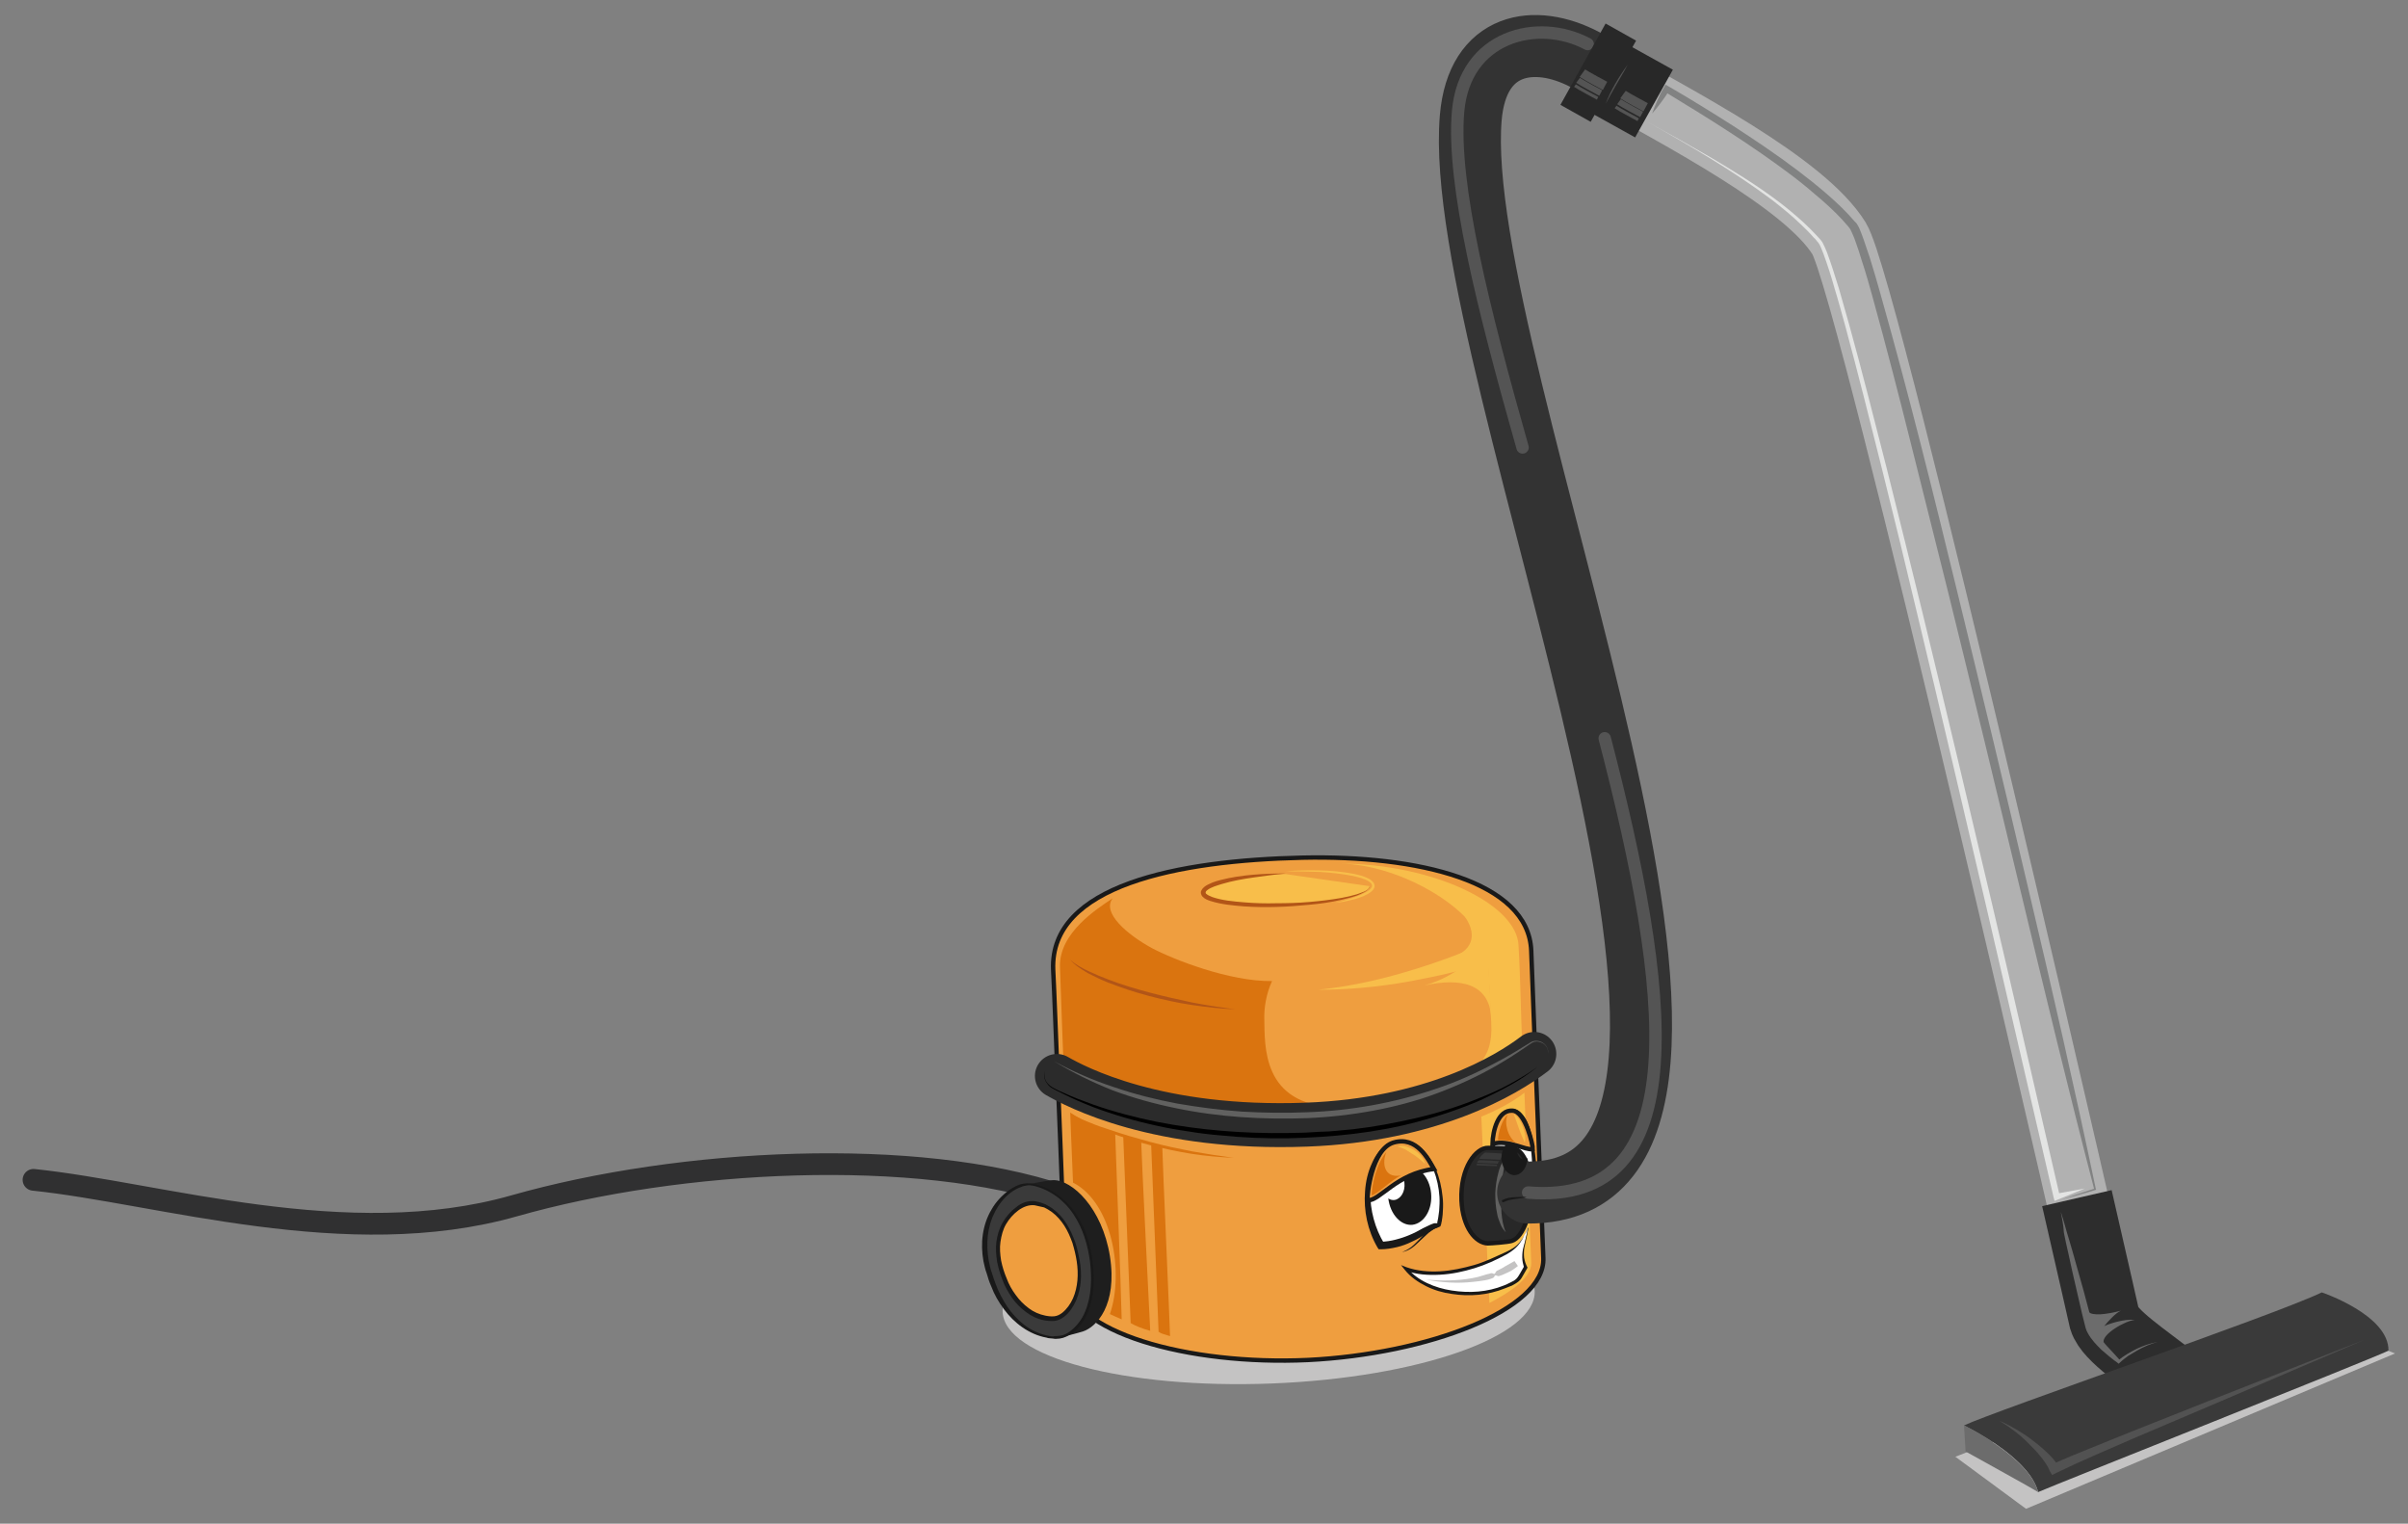 <?xml version="1.0" encoding="utf-8"?>
<!-- Generator: Adobe Illustrator 21.1.0, SVG Export Plug-In . SVG Version: 6.00 Build 0)  -->
<svg version="1.1" id="Layer_1" xmlns="http://www.w3.org/2000/svg" xmlns:xlink="http://www.w3.org/1999/xlink" x="0px" y="0px"
	 viewBox="0 0 776.7 491.4" style="enable-background:new 0 0 776.7 491.4;" xml:space="preserve">
<rect x="0" y="0" width="776.7" height="491.4" fill="#808080" stroke="none"/>
<style type="text/css">
	.st0{fill:#C4C3C3;}
	.st1{fill:#EF9E3F;stroke:#191919;stroke-width:1.417;stroke-miterlimit:10;}
	.st2{fill:none;stroke:#303031;stroke-width:7;stroke-linecap:round;stroke-miterlimit:10;}
	.st3{fill:#DA740F;}
	.st4{fill:#F8BE4A;}
	.st5{fill:#B25517;}
	.st6{fill:none;}
	.st7{fill:#FFFFFF;}
	.st8{fill:#191919;}
	.st9{fill:none;stroke:#2B2B2B;stroke-width:14.173;stroke-linecap:round;stroke-miterlimit:10;}
	.st10{fill:#616160;}
	.st11{fill:#282828;stroke:#191919;stroke-width:1.417;stroke-miterlimit:10;}
	.st12{fill:#3A3A3A;}
	.st13{fill:#1E1E1E;}
	.st14{fill:#EF9E3F;}
	.st15{fill:none;stroke:#B1B1B1;stroke-width:20;stroke-miterlimit:10;}
	.st16{fill:none;stroke:#2D2D2D;stroke-width:23;stroke-miterlimit:10;}
	.st17{fill:#E3E4E3;}
	.st18{fill:none;stroke:#333333;stroke-width:20;stroke-linecap:round;stroke-miterlimit:10;}
	.st19{fill:none;stroke:#545454;stroke-width:4;stroke-linecap:round;stroke-miterlimit:10;}
	.st20{fill:#818282;}
	.st21{fill:none;stroke:#282828;stroke-width:25;stroke-miterlimit:10;}
	.st22{fill:none;stroke:#282828;stroke-width:30;stroke-miterlimit:10;}
	.st23{fill:none;stroke:#717070;stroke-width:5;stroke-miterlimit:10;}
	.st24{fill:#6C6C6C;}
	.st25{fill:#525252;}
	.st26{fill:#545454;}
	.st27{fill:none;stroke:#545454;stroke-miterlimit:10;}
	.st28{fill:none;stroke:#545454;stroke-width:2;stroke-miterlimit:10;}
	.st29{fill:none;stroke:#545454;stroke-width:3;stroke-miterlimit:10;}
</style>
<ellipse transform="matrix(0.999 -3.920804e-02 3.920804e-02 0.999 -16.144 16.372)" class="st0" cx="409.3" cy="419.8" rx="85.9" ry="26.5"/>
<polygon class="st0" points="745.3,425.4 772.5,436.5 653.5,486.6 630.7,469.8 "/>
<path class="st1" d="M495.4,345.8c0.9,22.4,1.9,47.4,2.4,59.9c0.7,16.7-37.4,31-75.9,32.9c-38.5,1.8-77.6-8.9-78.3-26.8
	c-0.3-8.7-1.3-36.9-2.3-61c-0.3-6.7,53.1-8.8,77.9-9.8C447.9,339.9,495.1,338,495.4,345.8z"/>
<path class="st2" d="M342.6,385.6c-47-15.8-123-12-176.8,3.3s-114.4-4.2-155-8.4"/>
<path class="st1" d="M341.2,349.4c-0.6-14.5-1.1-28.9-1.5-36.7c-1.1-27.2,40.3-35.2,80.4-36.1c37-0.8,72.9,7.5,73.8,30
	c0.3,7.4,0.8,21.2,1.4,36.7c0.1,3.2-27.8,18.9-72.2,20.9C378.7,366.3,341.5,357.8,341.2,349.4z"/>
<path class="st3" d="M341.9,311.9c0.2,5.7,1,28.9,1.2,32.1c3.7,3.3,45.6,20.8,87.9,13.1c-24.1-0.7-23-19.9-23.2-28.5
	c-0.1-3.5,0.6-8.1,2.5-12.2c-13.7,0.2-31.9-7-38.7-10.6c-8.1-4.4-16.3-11.5-12.7-16.1C354,293,341.5,300.8,341.9,311.9z"/>
<path class="st4" d="M431.8,278.5c30.3,0,57.6,13.1,58,26.5c0.6,9.6,0.9,26.9,1.1,29.2c-1.3,1.2-9.5,7-13.1,8.2
	c1.9-2.5,3.6-5.8,3.2-12.6c-0.4-8-0.9-17-1.2-20.7C478.7,294.1,451.7,278.5,431.8,278.5z"/>
<g>
	<path class="st4" d="M414.6,281c3.6-0.3,7.3-0.4,11-0.3c3.7,0.1,7.3,0.4,11,1.1c1.8,0.4,3.6,0.8,5.3,1.8c0.4,0.3,0.8,0.6,1.1,1
		c0.3,0.4,0.5,1.1,0.3,1.6c-0.4,1.1-1.3,1.6-2.1,2.1c-1.6,0.9-3.4,1.5-5.2,1.9c-1.8,0.5-3.6,0.8-5.4,1c3.5-0.9,7.1-1.8,10.2-3.6
		c0.7-0.4,1.5-1,1.7-1.7c0.2-0.7-0.4-1.3-1.1-1.7c-1.5-0.9-3.3-1.3-5-1.7c-3.6-0.7-7.2-1.1-10.8-1.3C422,281.1,418.3,281,414.6,281z
		"/>
</g>
<g>
	<path class="st4" d="M441.8,285.8c0.1,2.8-11.8,5.5-26.7,6.1s-27-1.2-27.1-3.9s11.8-5.5,26.7-6.1"/>
	<path class="st5" d="M441.8,285.8c0,0.5-0.3,0.8-0.6,1.1c-0.3,0.3-0.7,0.6-1.1,0.8c-0.8,0.4-1.6,0.8-2.4,1.1
		c-1.7,0.6-3.4,1-5.1,1.4c-3.4,0.8-6.9,1.3-10.4,1.6c-7,0.7-14.1,1-21.1,0.5c-3.5-0.3-7.1-0.6-10.6-1.7c-0.9-0.3-1.8-0.6-2.6-1.4
		c-0.2-0.2-0.4-0.5-0.5-0.9c-0.1-0.4-0.1-0.8,0.1-1.1c0.3-0.6,0.7-1,1.1-1.3c0.8-0.6,1.7-0.9,2.5-1.3c0.9-0.3,1.7-0.6,2.6-0.8
		c3.5-0.9,7-1.4,10.5-1.7c3.5-0.3,7-0.4,10.6-0.4c-3.5,0.3-7,0.8-10.5,1.3c-3.5,0.5-6.9,1.1-10.2,2.1c-1.6,0.5-3.4,1-4.6,1.9
		c-0.3,0.2-0.6,0.5-0.6,0.7c0,0.2-0.1,0.2,0.1,0.5c0.4,0.4,1.2,0.8,2,1.1c3.2,1.1,6.7,1.4,10.2,1.7c3.5,0.3,7,0.4,10.5,0.3
		c3.5,0,7-0.1,10.5-0.4c3.5-0.3,7-0.7,10.4-1.3c1.7-0.3,3.4-0.7,5.1-1.2c0.8-0.3,1.7-0.6,2.4-0.9c0.4-0.2,0.8-0.4,1.1-0.7
		C441.4,286.6,441.7,286.2,441.8,285.8z"/>
</g>
<g>
	<path class="st4" d="M482.6,309.6c-4.7,1.5-9.4,2.8-14.2,4c-4.8,1.2-9.5,2.1-14.3,3c-9.6,1.7-19.3,2.6-28.9,2.6
		c9.6-1,19-3,28.1-5.7c9.2-2.7,18.2-6,26.8-9.8L482.6,309.6z"/>
</g>
<path class="st4" d="M459.5,317.8c10.5-3,14.3-8.8,20.5-10.3c0.2,8.5,1.1,19.4,1,20.8C480.4,317,470.9,315.3,459.5,317.8z"/>
<path class="st4" d="M472.3,295.4c4.1,3.3,7,9.1,7,9.1s-7.9,3.3-9.7,3.8C476.6,305.1,475.3,299.4,472.3,295.4z"/>
<g>
	<path class="st6" d="M443,285.7"/>
</g>
<g>
	<path class="st5" d="M345.2,309.5c1.7,1.6,3.8,2.7,5.9,3.7c2.1,1,4.3,1.9,6.4,2.7c4.4,1.7,8.8,3,13.3,4.2c4.5,1.2,9.1,2.2,13.7,3.2
		c4.6,0.9,9.2,1.6,13.9,2.2c-4.7-0.2-9.4-0.7-14-1.4c-4.7-0.7-9.2-1.7-13.8-2.9c-4.6-1.2-9-2.7-13.4-4.4c-2.2-0.9-4.3-1.9-6.4-3
		C348.7,312.5,346.7,311.3,345.2,309.5z"/>
</g>
<g>
	<path class="st3" d="M345.5,359.3c2,1.1,4.1,2,6.2,2.8c2.1,0.9,4.2,1.6,6.4,2.3c4.3,1.5,8.6,2.7,13,3.9c4.4,1.2,8.8,2.1,13.3,3
		c4.5,0.8,8.9,1.5,13.5,2.1c-4.5-0.2-9.1-0.6-13.6-1.3c-4.5-0.7-9-1.7-13.4-2.8c-4.4-1.1-8.8-2.5-13.1-4.1
		C353.6,363.6,349.3,361.8,345.5,359.3z"/>
</g>
<path class="st4" d="M491.7,352.4c0,0,2,49.9,2.2,54.9c0.2,4.9-7.4,9.8-13.5,12.9c-0.7-12.8-2.3-55.7-2.6-60.1
	C481.9,358.5,487.9,355.5,491.7,352.4z"/>
<g>
	<path class="st7" d="M487,358.2c-6.9,1.6-6.8,22.1-2,29c3.7-4,8.8-3.4,9.7-4.9C495.4,379.3,494.7,356.5,487,358.2z"/>
	<path class="st8" d="M487.1,358.7c-1.1,0.3-2,1.1-2.7,2.2c-0.6,1.1-1.1,2.3-1.4,3.5c-0.6,2.5-0.9,5.1-0.9,7.7
		c0,2.6,0.3,5.2,0.8,7.7c0.5,2.5,1.3,5,2.7,7l0,0l-1.1-0.1c1.3-1.5,3.1-2.5,4.9-3.2c0.9-0.3,1.8-0.6,2.7-0.8
		c0.4-0.1,0.9-0.2,1.3-0.4c0.4-0.1,0.7-0.3,0.7-0.4l0,0l-0.1,0.2c0.2-1,0.2-2.2,0.2-3.3c0-1.1,0-2.3,0-3.4c-0.1-2.3-0.3-4.6-0.7-6.8
		c-0.4-2.2-0.9-4.5-1.8-6.5c-0.5-1-1-2-1.8-2.7C489.1,358.7,488.1,358.4,487.1,358.7z M486.9,357.8c0.6-0.1,1.3-0.2,1.9,0
		c0.6,0.2,1.2,0.5,1.7,1c0.9,0.9,1.6,1.9,2.1,3c1,2.2,1.5,4.5,2,6.7c0.4,2.3,0.7,4.6,0.9,6.9c0.1,1.2,0.2,2.3,0.2,3.5
		c0,1.2,0.1,2.3-0.1,3.6l0,0.1l-0.1,0.1l0,0c-0.5,0.7-1,0.9-1.5,1.1c-0.5,0.2-0.9,0.3-1.4,0.4c-0.9,0.2-1.8,0.5-2.6,0.8
		c-1.7,0.6-3.2,1.5-4.3,2.8l-0.6,0.7l-0.5-0.8l0,0c-1.5-2.4-2.2-5-2.7-7.6c-0.5-2.6-0.7-5.3-0.6-7.9c0.1-2.7,0.3-5.3,1-7.9
		c0.4-1.3,0.8-2.6,1.6-3.8C484.3,359.2,485.4,358.1,486.9,357.8z"/>
</g>
<g>
	<path class="st7" d="M485.2,415c-11.1,4.5-26,1.7-31.8-5.8c9.4,3.4,21.7,0.1,29.1-3.5c5.2-2.5,7.9-3.6,10.4-10
		c-0.7,5.1-2.8,8.1-0.8,13C489.5,413,490.5,412.9,485.2,415z"/>
	<path class="st8" d="M485.4,415.5c-5.4,2.2-11.4,2.7-17.1,1.8c-2.9-0.4-5.7-1.2-8.3-2.5c-2.6-1.3-5.1-3-6.9-5.3l-1.2-1.5l1.8,0.7
		c3.4,1.2,7.2,1.5,10.8,1.3c3.7-0.2,7.3-1,10.9-2c1.8-0.5,3.5-1.2,5.2-1.9c1.7-0.7,3.4-1.6,5.1-2.3c1.7-0.8,3.3-1.7,4.5-3.2
		c1.2-1.4,2.1-3.1,2.8-4.8l0,0c-0.1,1.1-0.4,2.2-0.6,3.3c-0.2,1.1-0.5,2.2-0.7,3.2c-0.2,1.1-0.2,2.2-0.1,3.3c0.2,1.1,0.5,2.1,1,3
		l0.1,0.2l-0.1,0.2c-0.4,0.7-0.8,1.4-1.2,2.1c-0.4,0.7-0.8,1.5-1.5,2.1c-0.7,0.6-1.5,1-2.2,1.4C486.9,414.9,486.2,415.2,485.4,415.5
		z M485,414.6c0.7-0.3,1.5-0.6,2.2-1c0.7-0.3,1.4-0.7,1.9-1.2c0.5-0.5,0.9-1.2,1.3-1.9c0.4-0.7,0.8-1.4,1.2-2.1l0,0.5
		c-0.3-1.1-0.6-2.2-0.6-3.4c0-1.1,0.1-2.3,0.4-3.3c0.3-1.1,0.6-2.1,0.8-3.2c0.3-1.1,0.5-2.2,0.7-3.2l0,0c-0.7,1.7-1.5,3.5-2.6,5
		c-1.1,1.6-2.7,2.8-4.3,3.7c-3.3,1.8-6.8,3.4-10.4,4.5c-3.6,1.1-7.3,1.9-11.1,2.1c-3.8,0.2-7.7,0-11.3-1.4l0.6-0.9
		c1.7,2.2,4,3.8,6.5,5c2.5,1.2,5.3,2,8,2.4C474,417.1,479.8,416.7,485,414.6z"/>
</g>
<path class="st3" d="M345.2,358.8c0,0,0.4,11.1,0.9,22.6c12.7,6.5,16.5,29,11.9,42.4c1.3,0.6,2.6,1.2,3.8,1.7
	c-0.3-12.8-2-55.7-2.1-60.1C355.4,364.1,349.3,361.6,345.2,358.8z"/>
<path class="st3" d="M364.7,426.7c-0.2-4.6-2.3-57.4-2.4-60.2c2.1,0.7,4.4,1.3,5.8,1.7c0,2.7,2.8,59,2.9,61
	C368.5,428.5,366.2,427.6,364.7,426.7z"/>
<path class="st3" d="M373.7,429.5c-0.2-4.6-2.3-57.8-2.4-60.6c2.1,0.7,2.2,0.5,3.6,1c0,2.7,2.5,58.9,2.5,61
	C375.5,430.3,374.7,430.2,373.7,429.5z"/>
<path class="st9" d="M340.9,347c6.1,3.5,32.4,17.5,80.5,15.7c40.4-1.5,64.5-15.9,73.5-22.8"/>
<g>
	<path class="st10" d="M339.9,342.2c6.2,3.4,12.7,6.2,19.4,8.4c6.7,2.3,13.5,4,20.4,5.3c6.9,1.2,13.9,2.1,20.9,2.6
		c7,0.4,14.1,0.5,21.1,0.2c14-0.5,28-3,41.3-7.5c6.7-2.2,13.1-5.1,19.3-8.4c3.1-1.6,6.2-3.4,9.2-5.3l2.3-1.4
		c0.8-0.5,1.8-0.5,2.7-0.3c0.9,0.2,1.7,0.8,2.2,1.5c0.5,0.7,0.8,1.7,0.6,2.5c0.1-0.9-0.1-1.8-0.7-2.5c-0.5-0.7-1.3-1.1-2.2-1.3
		c-0.8-0.2-1.7-0.1-2.4,0.4l-2.2,1.5c-2.9,2-5.9,3.9-9,5.7c-6.1,3.5-12.6,6.5-19.3,9c-6.7,2.5-13.6,4.3-20.6,5.6
		c-7,1.3-14.1,2.1-21.2,2.4c-14.2,0.5-28.5-0.3-42.4-3.2c-6.9-1.4-13.8-3.3-20.5-5.8C352.3,349,345.9,345.9,339.9,342.2z"/>
</g>
<g>
	<path d="M495.9,344.1c-2.8,2.2-5.7,4.2-8.8,5.9c-3.1,1.7-6.3,3.3-9.5,4.8c-6.5,2.8-13.3,5.1-20.1,6.9c-13.7,3.7-28,5.1-42.2,5.4
		c-7.1,0.1-14.2-0.2-21.3-0.9c-3.5-0.3-7.1-0.7-10.6-1.3c-3.5-0.5-7-1.1-10.5-1.9c-6.9-1.5-13.8-3.5-20.4-6
		c-3.3-1.3-6.6-2.7-9.7-4.3c-0.8-0.4-1.6-0.8-2.4-1.2c-0.8-0.4-1.6-0.8-2.2-1.5c-0.6-0.7-1.1-1.5-1.3-2.3c-0.2-0.9-0.1-1.8,0.3-2.6
		c-0.4,0.8-0.4,1.7-0.2,2.6c0.2,0.8,0.7,1.6,1.4,2.2c0.6,0.6,1.4,1,2.2,1.4c0.8,0.4,1.6,0.8,2.4,1.1c3.2,1.5,6.5,2.7,9.8,3.9
		c6.6,2.3,13.5,4.1,20.4,5.5c13.8,2.7,27.9,3.8,42,3.6c1.8,0,3.5-0.1,5.3-0.1c1.8-0.1,3.5-0.2,5.3-0.3l2.6-0.1l2.6-0.2
		c1.7-0.2,3.5-0.3,5.3-0.5c7-0.8,13.9-2.1,20.8-3.7c6.8-1.6,13.6-3.7,20.1-6.4c3.3-1.3,6.5-2.7,9.6-4.4
		C489.9,348,493,346.2,495.9,344.1z"/>
</g>
<path class="st11" d="M493.9,384.1c0.2,6.4-2.5,15-6.3,16.1c-1.2,0.4-6.7,0.8-7.7,0.8c-3.9-0.1-8.1-5.1-8.5-13.9
	c-0.4-10.5,4.7-17,8.6-16.9c0.5,0,7.9,0.1,8.3,0.3C491,370.8,493.6,375.3,493.9,384.1z"/>
<g>
	<path class="st10" d="M486.6,372.4c-1.1,1.9-1.5,4-1.8,6.1c-0.3,2.1-0.5,4.2-0.6,6.3c-0.1,2.1,0,4.2,0.1,6.4
		c0.2,2.1,0.5,4.2,1.4,6.2c-0.8-0.8-1.4-1.7-1.8-2.8c-0.2-0.5-0.4-1-0.6-1.6c-0.2-0.5-0.3-1.1-0.4-1.6c-0.5-2.2-0.6-4.4-0.6-6.6
		c0.1-2.2,0.4-4.4,1-6.6c0.1-0.5,0.3-1.1,0.5-1.6l0.3-0.8l0.4-0.8C485,374,485.7,373.1,486.6,372.4z"/>
</g>
<path class="st12" d="M485.3,372.1c-0.5,0.4-1.2,1.2-1.4,1.9c-1.4,0-6.3-0.3-6.8-0.3c0.3-0.7,1.3-1.6,1.9-2
	C480,371.7,485.3,372.1,485.3,372.1z"/>
<path class="st12" d="M483.6,374.5c-0.3,0.2-0.4,0.5-0.5,0.8c-1.4,0-6.2-0.3-6.7-0.3c0.1-0.3,0.4-0.7,0.6-0.8
	C478,374.1,483.6,374.5,483.6,374.5z"/>
<path class="st12" d="M483,375.6c-0.3,0.2-0.2,0.3-0.2,0.5c-1.4,0-6.1-0.3-6.6-0.3c0.1-0.3,0.1-0.4,0.3-0.5
	C477.4,375.3,483,375.6,483,375.6z"/>
<path class="st13" d="M339.6,380.6c-0.9,0-8,1.3-9.1,1.5c-7,1.5-10.6,10.8-6.1,26.6c4.1,14.2,11.2,21.1,17.3,22.5
	c0.5,0.2,6.3-1.4,7.6-1.8c4.3-1.4,11.2-8.4,8.7-24.3C355.5,389.6,345.8,380.4,339.6,380.6z"/>
<g>
	<path class="st12" d="M333.4,382.1c-6.8-1.5-19.8,9.5-14.6,27.7c5.3,18.5,17.5,22.1,23.1,21.4c4.6-0.6,12.6-7.7,10-25.2
		C349.6,390.1,340.5,383.7,333.4,382.1z"/>
	<path class="st8" d="M333.3,382.4c-0.6-0.1-1.3-0.2-2-0.1c-0.7,0.1-1.3,0.2-1.9,0.5c-1.3,0.4-2.4,1.1-3.5,1.9
		c-2.1,1.6-3.8,3.8-5,6.2c-2.5,4.8-2.9,10.3-2,15.6c0.3,1.3,0.5,2.6,1,3.9c0.4,1.3,0.8,2.6,1.3,3.8c0.9,2.5,2.2,4.9,3.7,7.2
		c1.5,2.2,3.3,4.2,5.5,5.9c2.1,1.6,4.6,2.8,7.3,3.4c0.3,0.1,0.7,0.1,1,0.2c0.3,0,0.7,0.1,1,0.1c0.2,0,0.3-0.1,0.5-0.1l0.5,0l1-0.1
		c1.3-0.1,2.5-0.7,3.5-1.5c2.1-1.6,3.8-3.8,4.8-6.3c2.1-5,2.2-10.6,1.6-16c-0.7-5.4-2.3-10.8-5.3-15.3
		C343.3,387.1,338.6,383.6,333.3,382.4z M333.4,381.8c5.5,1.2,10.3,4.8,13.5,9.4c3.2,4.6,4.9,10.1,5.5,15.6
		c0.7,5.5,0.6,11.3-1.5,16.5c-1.1,2.6-2.8,5-5.1,6.7c-1.2,0.8-2.5,1.5-4,1.7c-0.7,0-1.4,0.2-2.1,0c-0.4,0-0.7-0.1-1.1-0.1
		c-0.4,0-0.7-0.1-1-0.2c-5.6-1-10.5-4.7-13.8-9.2c-1.7-2.3-3.1-4.7-4.1-7.4c-0.6-1.3-1-2.6-1.4-4c-0.5-1.3-0.8-2.7-1.1-4.1
		c-0.5-2.8-0.6-5.7-0.2-8.5c0.4-2.8,1.3-5.6,2.8-8.1c1.4-2.5,3.4-4.6,5.7-6.3c1.2-0.8,2.4-1.5,3.8-1.9
		C330.5,381.6,332,381.5,333.4,381.8z"/>
</g>
<g>
	<path class="st14" d="M333.8,388c-5.2-0.8-15,7.2-11.1,21c4,14,13.2,16.8,17.5,16.2c3.5-0.5,9.4-7.1,7.3-19.1
		C345.3,393.7,339,388.8,333.8,388z"/>
	<g>
		<path class="st8" d="M333.7,388.7c-1.8-0.2-3.7,0.5-5.3,1.7c-1.6,1.2-2.9,2.7-3.9,4.4c-1,1.7-1.5,3.7-1.8,5.7c-0.3,2-0.1,4,0.2,6
			c0.4,2,1,3.9,1.8,5.8c0.7,1.9,1.7,3.7,2.9,5.3c1.2,1.7,2.6,3.1,4.2,4.3c1.6,1.2,3.4,2,5.4,2.4c1,0.2,1.9,0.3,2.9,0.2
			c0.9-0.1,1.7-0.5,2.5-1.1c1.5-1.2,2.7-2.9,3.5-4.7c1.6-3.7,1.8-7.9,1.2-11.9c-0.3-2-0.8-4-1.4-6c-0.7-1.9-1.5-3.8-2.6-5.5
			c-1.1-1.7-2.4-3.2-4-4.4c-0.8-0.6-1.7-1.1-2.5-1.5C335.6,389.1,334.6,388.9,333.7,388.7z M333.9,387.4c1.1,0.2,2.1,0.5,3.1,0.9
			c1,0.5,1.9,1,2.8,1.7c1.7,1.3,3.2,3,4.3,4.8c1.1,1.8,2,3.8,2.7,5.8c0.7,2,1.1,4.1,1.5,6.2c0.7,4.2,0.5,8.6-1.2,12.6
			c-0.9,2-2.1,3.9-3.8,5.2c-0.9,0.7-2,1.3-3.2,1.4c-1.1,0.1-2.2,0-3.3-0.2c-2.2-0.4-4.2-1.4-5.9-2.7c-1.8-1.3-3.3-2.9-4.5-4.6
			c-1.2-1.8-2.3-3.6-3-5.6c-0.8-2-1.4-4-1.8-6.1c-0.3-2.1-0.5-4.3-0.2-6.4c0.3-2.1,0.9-4.2,2-6.1c1.1-1.9,2.5-3.6,4.3-4.9
			C329.3,388,331.5,387.1,333.9,387.4z"/>
	</g>
</g>
<path class="st15" d="M516.4,23.9c25.7,14.5,65.7,35.1,76.8,53c9.9,16,85.7,348.5,85.7,348.5c1.7,5.5,13.1,12.7,21.9,19.8"/>
<path class="st16" d="M669.9,386.4c5.5,23.9,8.9,39,8.9,39c1.7,5.5,13.1,12.7,21.9,19.8"/>
<g>
	<path class="st12" d="M657.4,481.2c-2.9-11.5-23.9-21.5-23.9-21.5c10.5-4.9,100.3-35.6,115.4-42.9c0,0,21.7,7.3,21.5,18.8
		C763.2,439,662.3,479,657.4,481.2z"/>
</g>
<g>
	<path class="st17" d="M531,39.1c3.5,1.9,7,3.9,10.5,5.8l10.5,6c6.9,4.1,13.8,8.3,20.3,13.1c3.3,2.4,6.4,5,9.4,7.7
		c1.5,1.4,2.9,2.8,4.3,4.3c0.4,0.4,0.7,0.8,1,1.1c0.2,0.2,0.3,0.3,0.5,0.6c0.2,0.3,0.4,0.5,0.5,0.8c0.5,1,0.9,1.9,1.3,2.9
		c1.4,3.8,2.6,7.7,3.8,11.5c1.1,3.9,2.2,7.7,3.3,11.6c4.3,15.5,8.2,31.1,12.2,46.7c3.9,15.6,7.8,31.2,11.6,46.8
		c7.6,31.2,15,62.5,22.4,93.8c7.4,31.3,14.5,62.6,21.8,94l-1.3-0.8l9.4-1.7l-8.8,3.6l-1,0.4l-0.3-1.1
		c-14.5-62.6-28.9-125.3-43.9-187.8c-3.7-15.6-7.5-31.3-11.4-46.9c-3.9-15.6-7.8-31.2-12-46.7c-1.1-3.9-2.1-7.7-3.3-11.6
		c-1.1-3.9-2.3-7.7-3.7-11.5c-0.4-0.9-0.7-1.9-1.2-2.8c-0.2-0.4-0.5-0.8-0.9-1.2c-0.3-0.4-0.6-0.8-1-1.1c-1.3-1.5-2.7-2.9-4.2-4.3
		c-2.9-2.8-6-5.3-9.2-7.8C558.9,55,545,46.9,531,39.1z"/>
</g>
<path class="st18" d="M511.2,19.2c-16.2-8.5-34.7-5.7-36.8,18.7c-6.9,80.9,112.9,346.9,18.5,346.7"/>
<path class="st19" d="M517.6,238.1c21,80.6,30.1,151-24.7,146.5"/>
<path class="st19" d="M512.1,14.2C496,5.6,472.4,11.6,470.3,36c-2,23.5,8.1,63.5,20.8,108.3"/>
<g>
	<path class="st20" d="M665.1,386.8c3.5-1.2,7.1-2.4,10.6-3.5l-0.2,0.3c-8.3-31.9-16-63.9-23.7-96c-7.7-32-15.4-64.1-23.3-96.1
		l-12-47.9c-4-16-8.1-31.9-12.5-47.8c-1.1-4-2.2-7.9-3.5-11.8c-0.6-2-1.2-3.9-1.9-5.8c-0.3-1-0.7-1.9-1.1-2.8
		c-0.2-0.5-0.4-0.9-0.6-1.3c-0.2-0.4-0.4-0.6-0.7-1c-2.6-3.1-5.5-5.9-8.6-8.6c-3.1-2.7-6.2-5.3-9.5-7.8
		c-13.1-9.9-27.1-18.6-41.1-27.1l1.4-0.4c-0.8,1.3-1.7,2.6-2.6,3.8c-0.9,1.2-1.9,2.5-2.9,3.6c0.5-1.5,1.1-2.9,1.7-4.3
		c0.6-1.4,1.3-2.8,2.1-4.1l0.5-0.9l0.9,0.5c7.1,4.1,14.2,8.5,21.1,12.9c6.9,4.5,13.8,9.1,20.4,14.1c3.3,2.5,6.6,5.1,9.7,7.8
		c3.1,2.7,6.2,5.6,8.9,8.8l0.3,0.3l0.1,0.1l0.2,0.2c0.2,0.3,0.4,0.6,0.5,0.8c0.3,0.5,0.5,1,0.7,1.5c0.4,1,0.8,2,1.1,2.9
		c0.7,2,1.3,3.9,2,5.9c1.2,3.9,2.4,7.9,3.5,11.9c9,31.8,16.9,63.7,24.7,95.8c7.8,32,15.5,64.1,23,96.1c7.6,32.1,14.9,64.2,21.7,96.5
		l0.1,0.3l-0.3,0.1C672.3,384.9,668.7,385.8,665.1,386.8z"/>
</g>
<path class="st21" d="M516.4,23.9c5.2,2.9,11,6.1,17.1,9.5"/>
<path class="st22" d="M510.6,20.7c5.4,3,3.9,2.2,9.8,5.5"/>
<path class="st23" d="M588.1,77.2"/>
<path class="st24" d="M633.5,459.7l0.5,8.4c0.5,0.3,21.9,12.1,23.4,13.1C654.7,470.1,633.5,459.7,633.5,459.7z"/>
<g>
	<path class="st25" d="M644.8,458.2c1.9,0.7,3.6,1.7,5.4,2.7c1.7,1,3.4,2.1,5,3.3c1.6,1.2,3.2,2.5,4.7,3.9c1.5,1.4,3,2.9,4.1,4.9
		l0,0l-2.1-0.7c4.2-2,8.4-3.6,12.5-5.3l12.6-5.1l25.2-10l50.4-19.8l-49.8,21.3L687.9,464l-12.4,5.4c-4.1,1.8-8.3,3.7-12.2,5.6
		l-1.4,0.7l-0.8-1.4l0,0c-0.6-1.6-1.8-3.2-3-4.7c-1.2-1.5-2.6-2.9-4-4.3c-1.4-1.4-2.9-2.7-4.5-3.9
		C648.1,460.3,646.5,459.1,644.8,458.2z"/>
</g>
<g>
	<path class="st24" d="M664.7,390.8c0.7,2.1,1.3,4.2,1.9,6.4c0.6,2.1,1.3,4.2,1.9,6.4c1.2,4.3,2.4,8.5,3.6,12.8l1.7,6.4l0.9,3.2
		l0.4,1.6c0.1,0.3,0.2,0.4,0.2,0.7c0.1,0.2,0.2,0.4,0.3,0.6c1,1.7,2.4,3.4,3.8,5c1.5,1.6,3,3.2,4.5,4.9l-0.7,0l0,0
		c0.9-0.8,1.9-1.5,2.9-2.1c1-0.6,2.1-1.2,3.1-1.7c2.1-1,4.4-1.8,6.7-2.2c-2.3,0.6-4.4,1.5-6.5,2.7c-1,0.6-2,1.2-3,1.8
		c-0.9,0.7-1.9,1.4-2.7,2.2l0,0l-0.3,0.3l-0.4-0.3c-1.8-1.3-3.5-2.7-5.2-4.2c-1.6-1.6-3.2-3.2-4.4-5.4c-0.1-0.3-0.3-0.5-0.4-0.8
		c-0.1-0.3-0.2-0.6-0.3-0.9l-0.4-1.6l-0.8-3.2l-1.5-6.5c-1-4.3-2-8.6-2.9-12.9c-0.5-2.2-1-4.3-1.4-6.5
		C665.6,395.1,665.1,393,664.7,390.8z"/>
</g>
<path class="st24" d="M673.6,423c0.7,3,0.8,4.8,1.2,5.7s2.9,3.9,3.8,4.4c-1.1-2.7,7.4-7.4,10-7.4c-3.3-0.5-8.9,1.4-9.9,2
	c1.1-1.4,3.7-4.3,5.4-5C679.6,423.9,674.7,424.5,673.6,423z"/>
<g>
	<path class="st26" d="M517.9,33.5c0.4-1.1,0.9-2.2,1.4-3.3c0.5-1.1,1.1-2.1,1.7-3.2c0.6-1,1.2-2.1,1.9-3.1c0.7-1,1.3-2,2.1-3
		c-1.1,2.1-2.4,4.2-3.6,6.3C520.2,29.3,519,31.4,517.9,33.5z"/>
</g>
<path class="st27" d="M508,27.6c1.1,0.8,7.3,4.1,7.3,4.1"/>
<path class="st28" d="M509,25.9c1.1,0.8,7.3,4.1,7.3,4.1"/>
<path class="st29" d="M510.4,23.6c1.1,0.8,7.3,4.1,7.3,4.1"/>
<path class="st27" d="M521.1,34.5c1.1,0.8,7.3,4.1,7.3,4.1"/>
<path class="st28" d="M522.2,32.8c1.1,0.8,7.3,4.1,7.3,4.1"/>
<path class="st29" d="M523.5,30.5c1.1,0.8,7.3,4.1,7.3,4.1"/>
<g>
	<path class="st0" d="M460,412.7c5,0.4,10,0.4,14.9-0.5c1.2-0.2,2.4-0.5,3.6-0.9c0.6-0.2,1.2-0.4,1.8-0.5c0.3-0.1,0.6-0.2,0.9-0.2
		c0.2,0,0.4,0.2,0.6,0.2c0.2,0.1,0.3,0,0.4-0.1c0.2-0.3,0.4-0.8,0.7-0.9c0.3-0.1,0.6-0.3,0.8-0.4c0.5-0.3,1.1-0.5,1.6-0.9
		c1.1-0.6,2.1-1.2,3.2-1.8l1.1,1.6c-1,0.8-2.1,1.6-3.3,2.1c-0.6,0.3-1.2,0.5-1.8,0.8c-0.3,0.1-0.6,0.2-0.9,0.3
		c-0.3,0.2-0.7-0.1-1.1-0.2c-0.2,0-0.3,0-0.4,0.2c-0.1,0.2-0.2,0.4-0.3,0.5c-0.3,0.2-0.6,0.3-0.9,0.4c-0.6,0.2-1.2,0.4-1.9,0.5
		c-1.3,0.2-2.5,0.4-3.8,0.5C470,414,464.9,413.6,460,412.7z"/>
</g>
<g>
	<path class="st6" d="M450.4,369.8"/>
</g>
<g>
	<path class="st7" d="M464.1,395c-4.4,1-9.2,6.4-18.8,6.8c-8.2-13.6-3.7-32.3,5.4-33.6C459.6,366.9,467.1,380.4,464.1,395z"/>
	<path class="st8" d="M464.6,395.5c-0.5,0.3-1.2,0.5-1.4,0.6c-0.4,0.1-0.7,0.3-1.1,0.5c-0.7,0.4-1.4,0.8-2.1,1.3
		c-1.4,0.9-2.9,1.8-4.5,2.5c-1.6,0.8-3.2,1.4-4.9,1.8c-1.7,0.4-3.5,0.7-5.2,0.7l-0.7,0l-0.4-0.6c-3.2-5.5-4.5-11.9-4-18.1
		c0.2-3.1,0.9-6.2,2.2-9c0.6-1.4,1.4-2.8,2.4-4c1-1.2,2.2-2.3,3.7-2.9c1.5-0.7,3.1-0.8,4.7-0.6c1.6,0.3,3,0.9,4.3,1.9
		c2.5,1.9,4.2,4.6,5.5,7.4c1.2,2.8,1.9,5.9,2.2,8.9c0.2,1.5,0.2,3.1,0.1,4.6c0,0.8-0.1,1.5-0.2,2.3l-0.1,0.6c0,0.2,0,0.4-0.1,0.6
		C464.9,394.6,464.8,395.1,464.6,395.5z M463.6,394.5c0-0.3,0-0.5,0.1-0.8c0-0.1,0.1-0.3,0.1-0.5l0.1-0.5c0.1-0.7,0.2-1.5,0.3-2.2
		c0.1-1.5,0.2-3,0.1-4.5c-0.2-3-0.8-5.9-1.9-8.7c-1.1-2.7-2.8-5.3-5.2-7.1c-1.2-0.9-2.5-1.5-4-1.7c-1.4-0.2-2.9,0-4.2,0.6
		c-2.6,1.3-4.3,3.9-5.4,6.6c-1,2.8-1.5,5.7-1.6,8.7c-0.1,5.9,1.5,11.8,4.5,16.7l-1.1-0.6c1.6-0.1,3.2-0.3,4.7-0.7
		c1.6-0.4,3.1-0.9,4.5-1.5c1.5-0.6,3-1.4,4.4-2.2c0.8-0.4,1.5-0.7,2.3-1.1c0.4-0.2,0.8-0.3,1.3-0.5
		C463.2,394.5,463.3,394.5,463.6,394.5z"/>
</g>
<path class="st8" d="M461.6,384.8c-0.5-5.2-4-9-7.9-8.6c-1,0.1-2,0.5-2.8,1.2c1.1,0.8,1.9,2.3,2.1,4.1c0.3,2.8-1.2,5.2-3.2,5.5
	c-0.7,0.1-1.4-0.1-2-0.5c0.6,5.1,4.1,8.9,7.8,8.5C459.4,394.5,462.1,390,461.6,384.8z"/>
<path class="st8" d="M484.3,373.2c0.1-3.1,2-5.6,4.3-5.6c0.6,0,1.2,0.2,1.8,0.6c-0.6,0.5-1.1,1.5-1.1,2.6c0,1.7,1,3.1,2.2,3.1
	c0.4,0,0.8-0.1,1.2-0.4c-0.1,3.1-2,5.5-4.3,5.5C486.1,378.9,484.2,376.3,484.3,373.2z"/>
<g>
	<path class="st8" d="M463.7,395.8c-1.1,0.4-2,1.1-2.9,1.8c-0.9,0.8-1.7,1.6-2.6,2.4c-0.9,0.8-1.7,1.7-2.7,2.4
		c-1,0.7-2.1,1.2-3.3,1.4c1.1-0.4,2.2-1,3.1-1.7c0.9-0.7,1.7-1.6,2.6-2.5c0.8-0.9,1.6-1.8,2.5-2.6c0.9-0.8,1.9-1.6,3.1-2
		c0.2-0.1,0.4,0,0.5,0.2C464,395.5,463.9,395.8,463.7,395.8C463.7,395.8,463.7,395.8,463.7,395.8z"/>
</g>
<g>
	<path class="st8" d="M484.6,387c0.6-0.3,1.3-0.5,2-0.7c0.7-0.1,1.3-0.2,2-0.2c1.3-0.1,2.6-0.1,3.9-0.1c-1.3,0.4-2.6,0.5-3.9,0.7
		c-1.3,0.2-2.5,0.4-3.6,1c-0.2,0.1-0.4,0-0.5-0.2C484.4,387.4,484.4,387.1,484.6,387C484.6,387,484.6,387,484.6,387z"/>
</g>
<path class="st1" d="M441.1,387.1c3.9,0.3,9.2-8.6,21.4-10.1c-1.7-2.9-5.5-10.8-13.1-8.5C442.4,370.7,440.9,385.4,441.1,387.1z"/>
<g>
	<path class="st4" d="M450.8,369.8c0.9-0.4,2-0.3,2.9,0c0.9,0.3,1.8,0.7,2.6,1.2c0.8,0.5,1.5,1.2,2.1,1.9c0.6,0.7,1.1,1.6,1.3,2.5
		c-1.4-1.3-2.7-2.4-4.2-3.3c-0.7-0.5-1.5-0.9-2.2-1.4C452.5,370.4,451.8,370,450.8,369.8z"/>
</g>
<path class="st3" d="M447.2,371.5c-1.4,3.2-1.1,8.6,4.7,7.6c-2.8,1.1-8,6.4-9.5,6.4C442.5,382.4,443.8,375.4,447.2,371.5z"/>
<path class="st1" d="M494.4,370.6c-2.6,0.4-7.7-3.1-13-1.7c0.1-4.2,1.8-11.1,6.5-10.7C492.1,358.5,494.5,369.5,494.4,370.6z"/>
<g>
	<path class="st4" d="M491.8,368.5c-0.3-0.8-0.7-1.5-1-2.3c-0.3-0.8-0.6-1.5-0.9-2.3l-0.8-2.3c-0.3-0.8-0.5-1.5-0.9-2.2
		c0.9,0.3,1.4,1.1,1.9,1.8c0.5,0.7,0.8,1.5,1.1,2.3c0.3,0.8,0.5,1.6,0.7,2.4C492,366.8,492.1,367.7,491.8,368.5z"/>
</g>
<path class="st3" d="M486.3,359.5c-1.2,2.4-0.1,7.1,2.7,9.1c-2.5-1.1-4.8-0.9-5.8-0.9C483.1,365.5,484.6,360.8,486.3,359.5z"/>
</svg>
